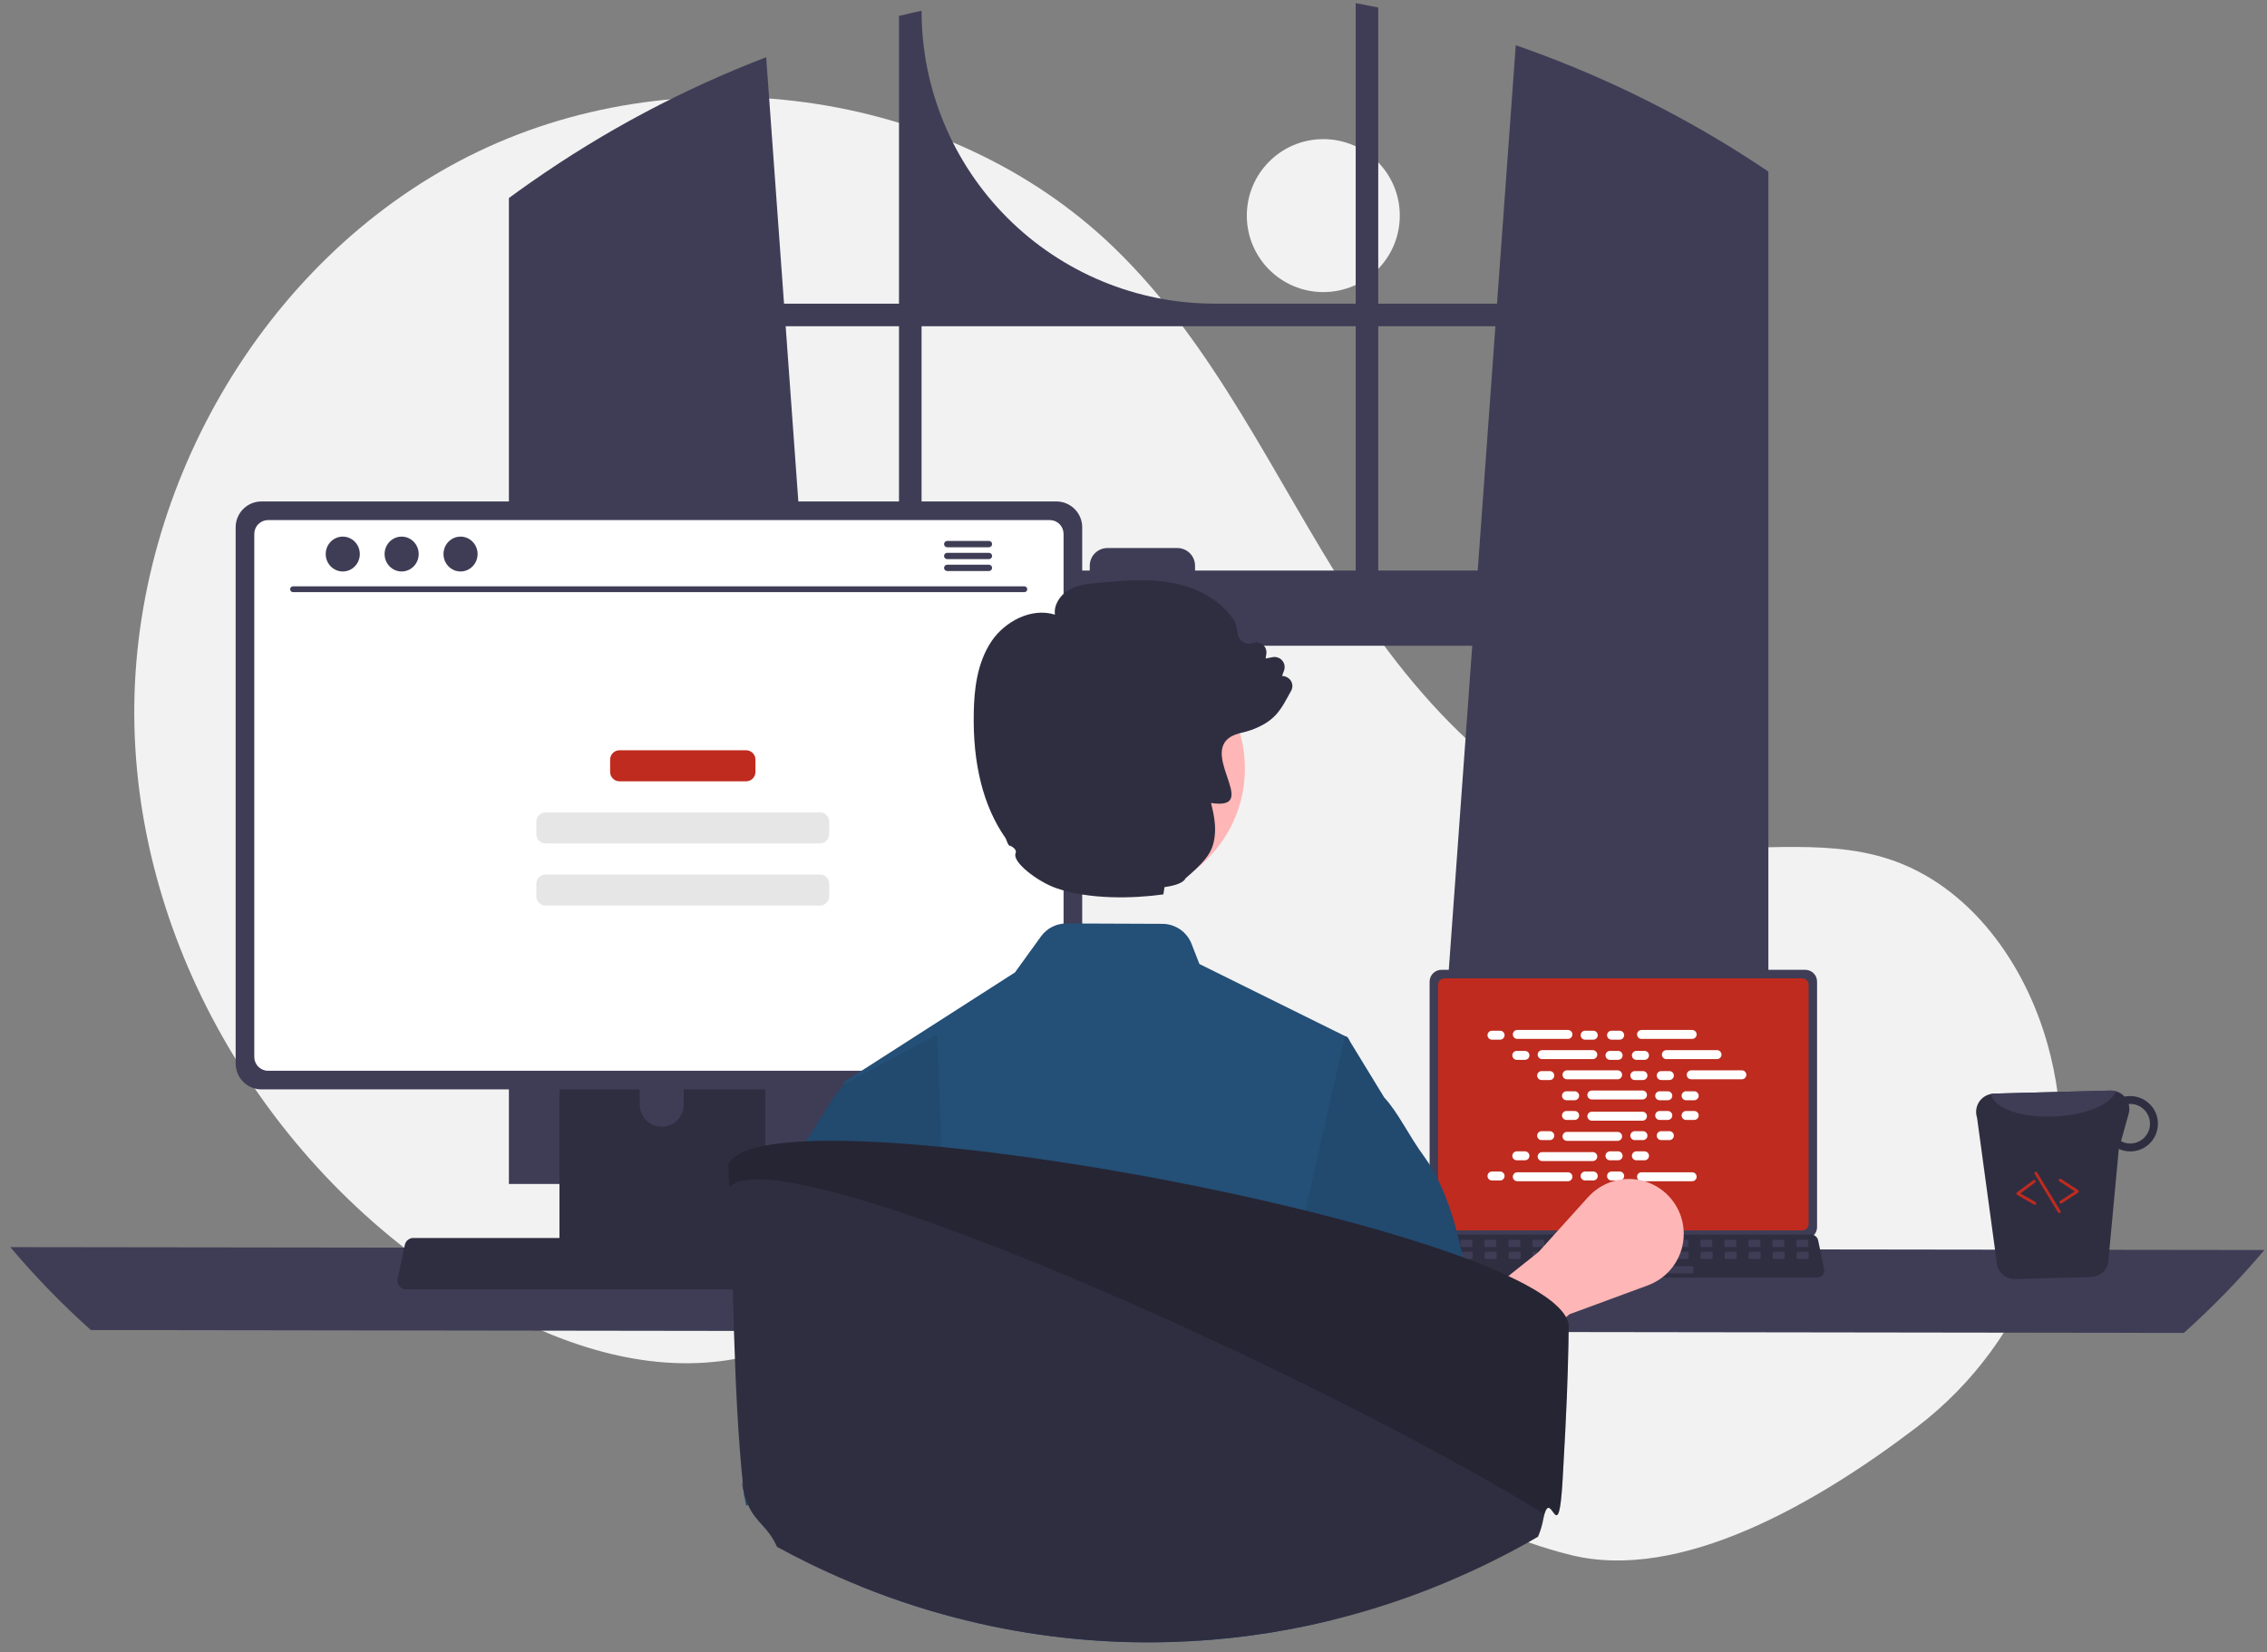 <svg xmlns="http://www.w3.org/2000/svg" width="177" height="129" viewBox="0 0 177 129" fill="none"><rect x="0" y="0" width="177" height="129" fill="#808080" stroke="none"/><g clip-path="url(#clip0_2225_76712)"><path d="M103.32 22.808C106.618 22.808 109.292 20.134 109.292 16.836C109.292 13.538 106.618 10.864 103.32 10.864C100.021 10.864 97.347 13.538 97.347 16.836C97.347 20.134 100.021 22.808 103.32 22.808Z" fill="#F2F2F2"></path><path d="M149.649 111.444C158.526 104.683 162.766 93.321 160.112 82.482C160.046 82.213 159.976 81.944 159.903 81.676C158.143 75.243 153.79 69.128 147.444 67.072C142.117 65.346 136.301 66.673 130.743 65.987C119.832 64.639 111.372 55.811 105.42 46.568C99.468 37.324 94.894 26.977 86.984 19.341C73.948 6.754 52.681 4.043 36.517 12.237C20.354 20.43 10.057 38.608 10.496 56.725C10.935 74.841 21.691 92.162 37.309 101.352C43.047 104.728 49.684 107.119 56.288 106.283C62.019 105.556 67.225 102.477 72.929 101.563C81.897 100.126 90.807 104.18 98.563 108.905C106.319 113.63 113.811 119.23 122.625 121.42C131.183 123.547 141.786 117.434 149.649 111.444Z" fill="#F2F2F2"></path><path d="M136.895 12.617C136.7 12.487 136.503 12.364 136.309 12.239C130.683 8.641 124.654 5.719 118.345 3.531L116.882 23.711H107.609V0.585C107.025 0.465 106.437 0.351 105.848 0.243V23.711H94.828C88.761 23.711 82.943 21.301 78.653 17.011C74.363 12.721 71.953 6.903 71.953 0.836C71.362 0.963 70.776 1.1 70.19 1.245V23.711H61.214L59.821 4.468C53.337 6.955 47.182 10.225 41.492 14.205C41.394 14.272 41.296 14.341 41.2 14.409C40.705 14.755 40.218 15.109 39.732 15.466V92.453H66.186L65.719 85.978L63.147 50.425H114.948L112.375 85.978L111.908 92.453H138.069V13.395C137.68 13.131 137.288 12.872 136.895 12.617ZM70.19 44.553H62.722L61.342 25.474H70.19V44.553ZM105.848 44.553H93.305V44.175C93.305 43.993 93.269 43.814 93.199 43.646C93.13 43.478 93.028 43.325 92.899 43.197C92.77 43.069 92.618 42.967 92.45 42.898C92.282 42.828 92.102 42.793 91.92 42.793H86.467C86.285 42.793 86.106 42.829 85.938 42.898C85.77 42.968 85.618 43.069 85.489 43.198C85.361 43.326 85.259 43.478 85.19 43.646C85.12 43.814 85.085 43.994 85.085 44.175V44.553H71.953V25.474H105.848V44.553ZM107.609 44.553V25.474H116.755L115.375 44.553H107.609Z" fill="#3F3D56"></path><path d="M0.804 97.383C2.747 99.686 4.849 101.85 7.094 103.859L170.506 104.083C172.751 102.073 174.853 99.91 176.796 97.607L0.804 97.383Z" fill="#3F3D56"></path><path d="M111.62 76.649V95.819C111.621 96.063 111.718 96.297 111.89 96.47C112.063 96.643 112.297 96.74 112.542 96.74H140.949C141.194 96.74 141.428 96.643 141.601 96.47C141.773 96.297 141.871 96.063 141.871 95.819V76.649C141.87 76.405 141.773 76.171 141.6 75.998C141.428 75.826 141.194 75.729 140.949 75.728H112.542C112.298 75.729 112.064 75.826 111.891 75.998C111.718 76.171 111.621 76.405 111.62 76.649Z" fill="#3F3D56"></path><path d="M112.286 76.888V95.582C112.287 95.713 112.339 95.838 112.431 95.93C112.523 96.023 112.648 96.075 112.779 96.075H140.713C140.843 96.075 140.968 96.023 141.061 95.93C141.153 95.838 141.205 95.713 141.205 95.582V76.888C141.205 76.757 141.153 76.631 141.061 76.539C140.969 76.446 140.843 76.394 140.713 76.394H112.779C112.648 76.394 112.523 76.446 112.431 76.539C112.338 76.631 112.286 76.757 112.286 76.888Z" fill="#BF2B1F"></path><path d="M111.026 99.558C111.078 99.623 111.144 99.675 111.219 99.711C111.294 99.747 111.377 99.766 111.46 99.766H141.878C141.961 99.765 142.044 99.747 142.119 99.711C142.194 99.675 142.26 99.623 142.312 99.558C142.365 99.494 142.402 99.418 142.422 99.337C142.441 99.257 142.442 99.172 142.425 99.091L141.953 96.848C141.934 96.757 141.892 96.671 141.831 96.6C141.77 96.529 141.692 96.475 141.605 96.442C141.541 96.417 141.474 96.404 141.406 96.404H111.931C111.863 96.404 111.795 96.417 111.732 96.442C111.645 96.475 111.567 96.529 111.506 96.6C111.445 96.671 111.403 96.757 111.383 96.848L110.911 99.091C110.894 99.172 110.896 99.256 110.916 99.337C110.935 99.418 110.973 99.493 111.026 99.558Z" fill="#2F2E41"></path><path d="M140.362 97.37H141.08C141.141 97.37 141.189 97.322 141.189 97.261V96.917C141.189 96.857 141.141 96.808 141.08 96.808H140.362C140.301 96.808 140.253 96.857 140.253 96.917V97.261C140.253 97.322 140.301 97.37 140.362 97.37Z" fill="#3F3D56"></path><path d="M138.488 97.37H139.206C139.267 97.37 139.316 97.322 139.316 97.261V96.917C139.316 96.857 139.267 96.808 139.206 96.808H138.488C138.428 96.808 138.379 96.857 138.379 96.917V97.261C138.379 97.322 138.428 97.37 138.488 97.37Z" fill="#3F3D56"></path><path d="M136.615 97.37H137.333C137.394 97.37 137.442 97.322 137.442 97.261V96.917C137.442 96.857 137.394 96.808 137.333 96.808H136.615C136.554 96.808 136.506 96.857 136.506 96.917V97.261C136.506 97.322 136.554 97.37 136.615 97.37Z" fill="#3F3D56"></path><path d="M134.741 97.37H135.46C135.52 97.37 135.569 97.322 135.569 97.261V96.917C135.569 96.857 135.52 96.808 135.46 96.808H134.741C134.681 96.808 134.632 96.857 134.632 96.917V97.261C134.632 97.322 134.681 97.37 134.741 97.37Z" fill="#3F3D56"></path><path d="M132.868 97.37H133.586C133.646 97.37 133.695 97.322 133.695 97.261V96.917C133.695 96.857 133.646 96.808 133.586 96.808H132.868C132.807 96.808 132.758 96.857 132.758 96.917V97.261C132.758 97.322 132.807 97.37 132.868 97.37Z" fill="#3F3D56"></path><path d="M130.994 97.37H131.713C131.773 97.37 131.822 97.322 131.822 97.261V96.917C131.822 96.857 131.773 96.808 131.713 96.808H130.994C130.934 96.808 130.885 96.857 130.885 96.917V97.261C130.885 97.322 130.934 97.37 130.994 97.37Z" fill="#3F3D56"></path><path d="M129.121 97.37H129.839C129.899 97.37 129.948 97.322 129.948 97.261V96.917C129.948 96.857 129.899 96.808 129.839 96.808H129.121C129.06 96.808 129.011 96.857 129.011 96.917V97.261C129.011 97.322 129.06 97.37 129.121 97.37Z" fill="#3F3D56"></path><path d="M127.246 97.37H127.965C128.025 97.37 128.074 97.322 128.074 97.261V96.917C128.074 96.857 128.025 96.808 127.965 96.808H127.246C127.186 96.808 127.137 96.857 127.137 96.917V97.261C127.137 97.322 127.186 97.37 127.246 97.37Z" fill="#3F3D56"></path><path d="M125.373 97.37H126.092C126.152 97.37 126.201 97.322 126.201 97.261V96.917C126.201 96.857 126.152 96.808 126.092 96.808H125.373C125.313 96.808 125.264 96.857 125.264 96.917V97.261C125.264 97.322 125.313 97.37 125.373 97.37Z" fill="#3F3D56"></path><path d="M123.499 97.37H124.217C124.277 97.37 124.326 97.322 124.326 97.261V96.917C124.326 96.857 124.277 96.808 124.217 96.808H123.499C123.438 96.808 123.389 96.857 123.389 96.917V97.261C123.389 97.322 123.438 97.37 123.499 97.37Z" fill="#3F3D56"></path><path d="M121.625 97.37H122.344C122.404 97.37 122.453 97.322 122.453 97.261V96.917C122.453 96.857 122.404 96.808 122.344 96.808H121.625C121.565 96.808 121.516 96.857 121.516 96.917V97.261C121.516 97.322 121.565 97.37 121.625 97.37Z" fill="#3F3D56"></path><path d="M119.751 97.37H120.469C120.529 97.37 120.578 97.322 120.578 97.261V96.917C120.578 96.857 120.529 96.808 120.469 96.808H119.751C119.69 96.808 119.641 96.857 119.641 96.917V97.261C119.641 97.322 119.69 97.37 119.751 97.37Z" fill="#3F3D56"></path><path d="M117.877 97.37H118.596C118.656 97.37 118.705 97.322 118.705 97.261V96.917C118.705 96.857 118.656 96.808 118.596 96.808H117.877C117.817 96.808 117.768 96.857 117.768 96.917V97.261C117.768 97.322 117.817 97.37 117.877 97.37Z" fill="#3F3D56"></path><path d="M116.004 97.37H116.722C116.782 97.37 116.831 97.322 116.831 97.261V96.917C116.831 96.857 116.782 96.808 116.722 96.808H116.004C115.943 96.808 115.894 96.857 115.894 96.917V97.261C115.894 97.322 115.943 97.37 116.004 97.37Z" fill="#3F3D56"></path><path d="M114.131 97.37H114.849C114.91 97.37 114.958 97.322 114.958 97.261V96.917C114.958 96.857 114.91 96.808 114.849 96.808H114.131C114.071 96.808 114.022 96.857 114.022 96.917V97.261C114.022 97.322 114.071 97.37 114.131 97.37Z" fill="#3F3D56"></path><path d="M112.257 97.37H112.975C113.035 97.37 113.084 97.322 113.084 97.261V96.917C113.084 96.857 113.035 96.808 112.975 96.808H112.257C112.196 96.808 112.147 96.857 112.147 96.917V97.261C112.147 97.322 112.196 97.37 112.257 97.37Z" fill="#3F3D56"></path><path d="M140.384 98.307H141.103C141.163 98.307 141.212 98.258 141.212 98.198V97.854C141.212 97.794 141.163 97.745 141.103 97.745H140.384C140.324 97.745 140.275 97.794 140.275 97.854V98.198C140.275 98.258 140.324 98.307 140.384 98.307Z" fill="#3F3D56"></path><path d="M138.511 98.307H139.229C139.29 98.307 139.339 98.258 139.339 98.198V97.854C139.339 97.794 139.29 97.745 139.229 97.745H138.511C138.451 97.745 138.402 97.794 138.402 97.854V98.198C138.402 98.258 138.451 98.307 138.511 98.307Z" fill="#3F3D56"></path><path d="M136.637 98.307H137.355C137.415 98.307 137.464 98.258 137.464 98.198V97.854C137.464 97.794 137.415 97.745 137.355 97.745H136.637C136.576 97.745 136.527 97.794 136.527 97.854V98.198C136.527 98.258 136.576 98.307 136.637 98.307Z" fill="#3F3D56"></path><path d="M134.763 98.307H135.482C135.542 98.307 135.591 98.258 135.591 98.198V97.854C135.591 97.794 135.542 97.745 135.482 97.745H134.763C134.703 97.745 134.654 97.794 134.654 97.854V98.198C134.654 98.258 134.703 98.307 134.763 98.307Z" fill="#3F3D56"></path><path d="M132.889 98.307H133.607C133.668 98.307 133.717 98.258 133.717 98.198V97.854C133.717 97.794 133.668 97.745 133.607 97.745H132.889C132.829 97.745 132.78 97.794 132.78 97.854V98.198C132.78 98.258 132.829 98.307 132.889 98.307Z" fill="#3F3D56"></path><path d="M131.016 98.307H131.735C131.795 98.307 131.844 98.258 131.844 98.198V97.854C131.844 97.794 131.795 97.745 131.735 97.745H131.016C130.956 97.745 130.907 97.794 130.907 97.854V98.198C130.907 98.258 130.956 98.307 131.016 98.307Z" fill="#3F3D56"></path><path d="M129.143 98.307H129.861C129.922 98.307 129.97 98.258 129.97 98.198V97.854C129.97 97.794 129.922 97.745 129.861 97.745H129.143C129.082 97.745 129.034 97.794 129.034 97.854V98.198C129.034 98.258 129.082 98.307 129.143 98.307Z" fill="#3F3D56"></path><path d="M127.268 98.307H127.987C128.047 98.307 128.096 98.258 128.096 98.198V97.854C128.096 97.794 128.047 97.745 127.987 97.745H127.268C127.208 97.745 127.159 97.794 127.159 97.854V98.198C127.159 98.258 127.208 98.307 127.268 98.307Z" fill="#3F3D56"></path><path d="M125.395 98.307H126.113C126.174 98.307 126.222 98.258 126.222 98.198V97.854C126.222 97.794 126.174 97.745 126.113 97.745H125.395C125.334 97.745 125.286 97.794 125.286 97.854V98.198C125.286 98.258 125.334 98.307 125.395 98.307Z" fill="#3F3D56"></path><path d="M123.521 98.307H124.24C124.3 98.307 124.349 98.258 124.349 98.198V97.854C124.349 97.794 124.3 97.745 124.24 97.745H123.521C123.461 97.745 123.412 97.794 123.412 97.854V98.198C123.412 98.258 123.461 98.307 123.521 98.307Z" fill="#3F3D56"></path><path d="M121.648 98.307H122.366C122.426 98.307 122.475 98.258 122.475 98.198V97.854C122.475 97.794 122.426 97.745 122.366 97.745H121.648C121.587 97.745 121.538 97.794 121.538 97.854V98.198C121.538 98.258 121.587 98.307 121.648 98.307Z" fill="#3F3D56"></path><path d="M119.773 98.307H120.491C120.551 98.307 120.6 98.258 120.6 98.198V97.854C120.6 97.794 120.551 97.745 120.491 97.745H119.773C119.712 97.745 119.663 97.794 119.663 97.854V98.198C119.663 98.258 119.712 98.307 119.773 98.307Z" fill="#3F3D56"></path><path d="M117.9 98.307H118.618C118.679 98.307 118.728 98.258 118.728 98.198V97.854C118.728 97.794 118.679 97.745 118.618 97.745H117.9C117.84 97.745 117.791 97.794 117.791 97.854V98.198C117.791 98.258 117.84 98.307 117.9 98.307Z" fill="#3F3D56"></path><path d="M116.026 98.307H116.744C116.804 98.307 116.853 98.258 116.853 98.198V97.854C116.853 97.794 116.804 97.745 116.744 97.745H116.026C115.965 97.745 115.916 97.794 115.916 97.854V98.198C115.916 98.258 115.965 98.307 116.026 98.307Z" fill="#3F3D56"></path><path d="M114.152 98.307H114.871C114.931 98.307 114.98 98.258 114.98 98.198V97.854C114.98 97.794 114.931 97.745 114.871 97.745H114.152C114.092 97.745 114.043 97.794 114.043 97.854V98.198C114.043 98.258 114.092 98.307 114.152 98.307Z" fill="#3F3D56"></path><path d="M112.279 98.307H112.997C113.058 98.307 113.106 98.258 113.106 98.198V97.854C113.106 97.794 113.058 97.745 112.997 97.745H112.279C112.218 97.745 112.17 97.794 112.17 97.854V98.198C112.17 98.258 112.218 98.307 112.279 98.307Z" fill="#3F3D56"></path><path d="M124.832 99.431H132.109C132.169 99.431 132.218 99.382 132.218 99.322V98.978C132.218 98.918 132.169 98.869 132.109 98.869H124.832C124.772 98.869 124.723 98.918 124.723 98.978V99.322C124.723 99.382 124.772 99.431 124.832 99.431Z" fill="#3F3D56"></path><path d="M117.124 80.484H116.488C116.295 80.484 116.139 80.641 116.139 80.834C116.139 81.026 116.295 81.183 116.488 81.183H117.124C117.317 81.183 117.473 81.026 117.473 80.834C117.473 80.641 117.317 80.484 117.124 80.484Z" fill="white"></path><path d="M124.398 80.484H123.762C123.569 80.484 123.413 80.641 123.413 80.834C123.413 81.026 123.569 81.183 123.762 81.183H124.398C124.591 81.183 124.747 81.026 124.747 80.834C124.747 80.641 124.591 80.484 124.398 80.484Z" fill="white"></path><path d="M126.459 80.484H125.823C125.63 80.484 125.474 80.641 125.474 80.834C125.474 81.026 125.63 81.183 125.823 81.183H126.459C126.652 81.183 126.808 81.026 126.808 80.834C126.808 80.641 126.652 80.484 126.459 80.484Z" fill="white"></path><path d="M122.419 80.425H118.466C118.273 80.425 118.117 80.582 118.117 80.775C118.117 80.968 118.273 81.124 118.466 81.124H122.419C122.612 81.124 122.768 80.968 122.768 80.775C122.768 80.582 122.612 80.425 122.419 80.425Z" fill="white"></path><path d="M132.118 80.425H128.165C127.972 80.425 127.816 80.582 127.816 80.775C127.816 80.968 127.972 81.124 128.165 81.124H132.118C132.311 81.124 132.468 80.968 132.468 80.775C132.468 80.582 132.311 80.425 132.118 80.425Z" fill="white"></path><path d="M119.063 82.06H118.427C118.234 82.06 118.078 82.217 118.078 82.409C118.078 82.602 118.234 82.759 118.427 82.759H119.063C119.256 82.759 119.412 82.602 119.412 82.409C119.412 82.217 119.256 82.06 119.063 82.06Z" fill="white"></path><path d="M126.338 82.06H125.702C125.509 82.06 125.353 82.217 125.353 82.409C125.353 82.602 125.509 82.759 125.702 82.759H126.338C126.531 82.759 126.687 82.602 126.687 82.409C126.687 82.217 126.531 82.06 126.338 82.06Z" fill="white"></path><path d="M128.399 82.06H127.763C127.57 82.06 127.414 82.217 127.414 82.409C127.414 82.602 127.57 82.759 127.763 82.759H128.399C128.592 82.759 128.748 82.602 128.748 82.409C128.748 82.217 128.592 82.06 128.399 82.06Z" fill="white"></path><path d="M124.36 82.002H120.406C120.213 82.002 120.057 82.159 120.057 82.351C120.057 82.544 120.213 82.701 120.406 82.701H124.36C124.552 82.701 124.709 82.544 124.709 82.351C124.709 82.159 124.552 82.002 124.36 82.002Z" fill="white"></path><path d="M134.059 82.002H130.106C129.913 82.002 129.756 82.159 129.756 82.351C129.756 82.544 129.913 82.701 130.106 82.701H134.059C134.252 82.701 134.408 82.544 134.408 82.351C134.408 82.159 134.252 82.002 134.059 82.002Z" fill="white"></path><path d="M121.003 83.636H120.366C120.174 83.636 120.017 83.793 120.017 83.985C120.017 84.178 120.174 84.335 120.366 84.335H121.003C121.195 84.335 121.352 84.178 121.352 83.985C121.352 83.793 121.195 83.636 121.003 83.636Z" fill="white"></path><path d="M128.277 83.636H127.641C127.449 83.636 127.292 83.793 127.292 83.985C127.292 84.178 127.449 84.335 127.641 84.335H128.277C128.47 84.335 128.627 84.178 128.627 83.985C128.627 83.793 128.47 83.636 128.277 83.636Z" fill="white"></path><path d="M130.339 83.636H129.703C129.51 83.636 129.354 83.793 129.354 83.985C129.354 84.178 129.51 84.335 129.703 84.335H130.339C130.532 84.335 130.688 84.178 130.688 83.985C130.688 83.793 130.532 83.636 130.339 83.636Z" fill="white"></path><path d="M126.299 83.578H122.346C122.153 83.578 121.997 83.735 121.997 83.927C121.997 84.12 122.153 84.277 122.346 84.277H126.299C126.492 84.277 126.648 84.12 126.648 83.927C126.648 83.735 126.492 83.578 126.299 83.578Z" fill="white"></path><path d="M135.998 83.578H132.045C131.852 83.578 131.696 83.735 131.696 83.927C131.696 84.12 131.852 84.277 132.045 84.277H135.998C136.191 84.277 136.348 84.12 136.348 83.927C136.348 83.735 136.191 83.578 135.998 83.578Z" fill="white"></path><path d="M122.943 85.213H122.307C122.114 85.213 121.958 85.369 121.958 85.562C121.958 85.755 122.114 85.911 122.307 85.911H122.943C123.136 85.911 123.292 85.755 123.292 85.562C123.292 85.369 123.136 85.213 122.943 85.213Z" fill="white"></path><path d="M130.218 85.213H129.582C129.389 85.213 129.233 85.369 129.233 85.562C129.233 85.755 129.389 85.911 129.582 85.911H130.218C130.411 85.911 130.567 85.755 130.567 85.562C130.567 85.369 130.411 85.213 130.218 85.213Z" fill="white"></path><path d="M132.279 85.213H131.643C131.45 85.213 131.294 85.369 131.294 85.562C131.294 85.755 131.45 85.911 131.643 85.911H132.279C132.472 85.911 132.628 85.755 132.628 85.562C132.628 85.369 132.472 85.213 132.279 85.213Z" fill="white"></path><path d="M128.24 85.154H124.286C124.094 85.154 123.937 85.31 123.937 85.503C123.937 85.696 124.094 85.852 124.286 85.852H128.24C128.433 85.852 128.589 85.696 128.589 85.503C128.589 85.31 128.433 85.154 128.24 85.154Z" fill="white"></path><path d="M124.398 91.48H123.762C123.569 91.48 123.413 91.636 123.413 91.829C123.413 92.022 123.569 92.178 123.762 92.178H124.398C124.591 92.178 124.747 92.022 124.747 91.829C124.747 91.636 124.591 91.48 124.398 91.48Z" fill="white"></path><path d="M126.459 91.48H125.823C125.63 91.48 125.474 91.636 125.474 91.829C125.474 92.022 125.63 92.178 125.823 92.178H126.459C126.652 92.178 126.808 92.022 126.808 91.829C126.808 91.636 126.652 91.48 126.459 91.48Z" fill="white"></path><path d="M132.118 91.538H128.165C127.972 91.538 127.816 91.695 127.816 91.888C127.816 92.08 127.972 92.237 128.165 92.237H132.118C132.311 92.237 132.468 92.08 132.468 91.888C132.468 91.695 132.311 91.538 132.118 91.538Z" fill="white"></path><path d="M117.124 91.48H116.488C116.295 91.48 116.139 91.636 116.139 91.829C116.139 92.022 116.295 92.178 116.488 92.178H117.124C117.317 92.178 117.473 92.022 117.473 91.829C117.473 91.636 117.317 91.48 117.124 91.48Z" fill="white"></path><path d="M122.419 91.538H118.466C118.273 91.538 118.116 91.695 118.116 91.888C118.116 92.08 118.273 92.237 118.466 92.237H122.419C122.612 92.237 122.768 92.08 122.768 91.888C122.768 91.695 122.612 91.538 122.419 91.538Z" fill="white"></path><path d="M119.063 89.904H118.427C118.234 89.904 118.078 90.06 118.078 90.253C118.078 90.446 118.234 90.602 118.427 90.602H119.063C119.256 90.602 119.412 90.446 119.412 90.253C119.412 90.06 119.256 89.904 119.063 89.904Z" fill="white"></path><path d="M126.338 89.904H125.702C125.509 89.904 125.353 90.06 125.353 90.253C125.353 90.446 125.509 90.602 125.702 90.602H126.338C126.531 90.602 126.687 90.446 126.687 90.253C126.687 90.06 126.531 89.904 126.338 89.904Z" fill="white"></path><path d="M128.399 89.904H127.763C127.57 89.904 127.414 90.06 127.414 90.253C127.414 90.446 127.57 90.602 127.763 90.602H128.399C128.592 90.602 128.748 90.446 128.748 90.253C128.748 90.06 128.592 89.904 128.399 89.904Z" fill="white"></path><path d="M124.36 89.962H120.406C120.213 89.962 120.057 90.118 120.057 90.311C120.057 90.504 120.213 90.66 120.406 90.66H124.36C124.552 90.66 124.709 90.504 124.709 90.311C124.709 90.118 124.552 89.962 124.36 89.962Z" fill="white"></path><path d="M121.003 88.328H120.366C120.174 88.328 120.017 88.484 120.017 88.677C120.017 88.87 120.174 89.026 120.366 89.026H121.003C121.195 89.026 121.352 88.87 121.352 88.677C121.352 88.484 121.195 88.328 121.003 88.328Z" fill="white"></path><path d="M128.277 88.328H127.641C127.449 88.328 127.292 88.484 127.292 88.677C127.292 88.87 127.449 89.026 127.641 89.026H128.277C128.47 89.026 128.627 88.87 128.627 88.677C128.627 88.484 128.47 88.328 128.277 88.328Z" fill="white"></path><path d="M130.339 88.328H129.703C129.51 88.328 129.354 88.484 129.354 88.677C129.354 88.87 129.51 89.026 129.703 89.026H130.339C130.532 89.026 130.688 88.87 130.688 88.677C130.688 88.484 130.532 88.328 130.339 88.328Z" fill="white"></path><path d="M126.299 88.385H122.346C122.153 88.385 121.997 88.542 121.997 88.735C121.997 88.927 122.153 89.084 122.346 89.084H126.299C126.492 89.084 126.648 88.927 126.648 88.735C126.648 88.542 126.492 88.385 126.299 88.385Z" fill="white"></path><path d="M122.943 86.752H122.307C122.114 86.752 121.958 86.908 121.958 87.101C121.958 87.294 122.114 87.45 122.307 87.45H122.943C123.136 87.45 123.292 87.294 123.292 87.101C123.292 86.908 123.136 86.752 122.943 86.752Z" fill="white"></path><path d="M130.218 86.752H129.582C129.389 86.752 129.233 86.908 129.233 87.101C129.233 87.294 129.389 87.45 129.582 87.45H130.218C130.411 87.45 130.567 87.294 130.567 87.101C130.567 86.908 130.411 86.752 130.218 86.752Z" fill="white"></path><path d="M132.279 86.752H131.643C131.45 86.752 131.294 86.908 131.294 87.101C131.294 87.294 131.45 87.45 131.643 87.45H132.279C132.472 87.45 132.628 87.294 132.628 87.101C132.628 86.908 132.472 86.752 132.279 86.752Z" fill="white"></path><path d="M128.24 86.81H124.286C124.094 86.81 123.937 86.966 123.937 87.159C123.937 87.352 124.094 87.508 124.286 87.508H128.24C128.433 87.508 128.589 87.352 128.589 87.159C128.589 86.966 128.433 86.81 128.24 86.81Z" fill="white"></path><path d="M113.742 109.952L110.756 105.232L120.128 97.761L123.997 93.475C124.499 92.918 125.139 92.503 125.852 92.271C126.566 92.039 127.327 91.998 128.061 92.153C128.795 92.307 129.476 92.652 130.035 93.152C130.594 93.652 131.012 94.29 131.248 95.002C131.596 96.058 131.521 97.207 131.039 98.209C130.556 99.21 129.703 99.984 128.66 100.368L122.543 102.622L113.742 109.952Z" fill="#FFB6B6"></path><path d="M43.68 75.73V98.67H59.751V75.73C59.751 75.564 59.699 75.404 59.601 75.271C59.503 75.138 59.365 75.04 59.208 74.991C59.133 74.967 59.055 74.955 58.977 74.956H44.456C44.354 74.955 44.254 74.975 44.159 75.014C44.065 75.053 43.98 75.11 43.908 75.182C43.836 75.254 43.778 75.339 43.739 75.433C43.7 75.527 43.68 75.628 43.68 75.73ZM49.952 83.612C49.956 83.16 50.139 82.727 50.46 82.409C50.781 82.091 51.215 81.912 51.667 81.912C52.12 81.912 52.554 82.091 52.875 82.409C53.196 82.727 53.379 83.16 53.383 83.612V86.274C53.381 86.727 53.199 87.161 52.877 87.481C52.556 87.801 52.121 87.98 51.667 87.98C51.214 87.98 50.779 87.801 50.457 87.481C50.136 87.161 49.954 86.727 49.952 86.274V83.612Z" fill="#2F2E41"></path><path d="M43.631 97.936V100.148C43.632 100.263 43.677 100.372 43.758 100.454C43.839 100.535 43.949 100.581 44.063 100.582H59.369C59.484 100.581 59.594 100.535 59.675 100.454C59.755 100.373 59.801 100.263 59.801 100.148V97.936H43.631Z" fill="#3F3D56"></path><path d="M18.399 41.167V83.052C18.399 83.586 18.612 84.098 18.989 84.475C19.366 84.853 19.878 85.065 20.412 85.066H82.482C83.016 85.065 83.528 84.853 83.905 84.475C84.282 84.098 84.495 83.586 84.495 83.052V41.167C84.494 40.634 84.281 40.123 83.904 39.746C83.526 39.369 83.015 39.157 82.482 39.156H20.412C19.879 39.157 19.367 39.369 18.99 39.746C18.613 40.123 18.4 40.634 18.399 41.167Z" fill="#3F3D56"></path><path d="M19.854 41.688V82.536C19.855 82.821 19.968 83.095 20.17 83.296C20.371 83.498 20.645 83.612 20.93 83.612H81.964C82.249 83.612 82.523 83.498 82.724 83.296C82.926 83.095 83.04 82.821 83.04 82.536V41.688C83.04 41.403 82.927 41.129 82.725 40.927C82.523 40.725 82.25 40.611 81.964 40.61H20.93C20.644 40.611 20.371 40.725 20.169 40.927C19.967 41.129 19.854 41.403 19.854 41.688Z" fill="white"></path><path d="M31.181 100.432C31.244 100.51 31.323 100.573 31.412 100.616C31.502 100.659 31.601 100.681 31.7 100.68H68.012C68.111 100.68 68.209 100.658 68.299 100.615C68.388 100.572 68.467 100.51 68.53 100.433C68.593 100.356 68.637 100.266 68.66 100.169C68.684 100.073 68.685 99.972 68.665 99.875L68.101 97.198C68.078 97.088 68.028 96.987 67.955 96.902C67.882 96.817 67.79 96.752 67.685 96.712C67.61 96.683 67.529 96.667 67.448 96.668H32.262C32.181 96.667 32.1 96.683 32.025 96.712C31.92 96.752 31.828 96.817 31.755 96.902C31.682 96.987 31.632 97.088 31.609 97.198L31.045 99.875C31.025 99.972 31.027 100.072 31.05 100.169C31.074 100.265 31.119 100.355 31.181 100.432Z" fill="#2F2E41"></path><path d="M79.984 46.238H22.874C22.815 46.236 22.758 46.212 22.717 46.169C22.675 46.127 22.652 46.07 22.652 46.011C22.652 45.951 22.675 45.894 22.717 45.852C22.758 45.809 22.815 45.785 22.874 45.783H79.984C80.043 45.785 80.099 45.809 80.141 45.852C80.182 45.894 80.206 45.951 80.206 46.011C80.206 46.07 80.182 46.127 80.141 46.169C80.099 46.212 80.043 46.236 79.984 46.238Z" fill="#3F3D56"></path><path d="M26.762 44.624C27.497 44.624 28.093 44.014 28.093 43.263C28.093 42.511 27.497 41.902 26.762 41.902C26.027 41.902 25.431 42.511 25.431 43.263C25.431 44.014 26.027 44.624 26.762 44.624Z" fill="#3F3D56"></path><path d="M31.359 44.624C32.094 44.624 32.69 44.014 32.69 43.263C32.69 42.511 32.094 41.902 31.359 41.902C30.624 41.902 30.028 42.511 30.028 43.263C30.028 44.014 30.624 44.624 31.359 44.624Z" fill="#3F3D56"></path><path d="M35.958 44.624C36.693 44.624 37.289 44.014 37.289 43.263C37.289 42.511 36.693 41.902 35.958 41.902C35.223 41.902 34.627 42.511 34.627 43.263C34.627 44.014 35.223 44.624 35.958 44.624Z" fill="#3F3D56"></path><path d="M77.216 42.239H73.95C73.885 42.24 73.824 42.267 73.779 42.313C73.734 42.359 73.709 42.421 73.709 42.486C73.709 42.55 73.734 42.612 73.779 42.659C73.824 42.705 73.885 42.732 73.95 42.733H77.216C77.281 42.732 77.343 42.706 77.388 42.66C77.434 42.613 77.459 42.551 77.459 42.486C77.459 42.421 77.434 42.359 77.388 42.312C77.343 42.266 77.281 42.24 77.216 42.239Z" fill="#3F3D56"></path><path d="M77.215 43.167H73.95C73.885 43.168 73.823 43.195 73.778 43.241C73.733 43.287 73.708 43.349 73.708 43.414C73.708 43.478 73.733 43.541 73.778 43.587C73.823 43.633 73.885 43.66 73.95 43.661H77.215C77.28 43.66 77.342 43.634 77.388 43.588C77.434 43.541 77.459 43.479 77.459 43.414C77.459 43.349 77.434 43.286 77.388 43.24C77.342 43.194 77.28 43.167 77.215 43.167Z" fill="#3F3D56"></path><path d="M77.216 44.096H73.95C73.885 44.097 73.824 44.124 73.779 44.17C73.734 44.216 73.709 44.278 73.709 44.343C73.709 44.407 73.734 44.469 73.779 44.516C73.824 44.562 73.885 44.589 73.95 44.59H77.216C77.281 44.589 77.343 44.563 77.388 44.516C77.434 44.47 77.459 44.408 77.459 44.343C77.459 44.278 77.434 44.216 77.388 44.169C77.343 44.123 77.281 44.097 77.216 44.096Z" fill="#3F3D56"></path><path d="M155.945 98.907C156.044 99.194 156.231 99.442 156.479 99.616C156.728 99.79 157.025 99.881 157.328 99.876L163.254 99.723C163.559 99.717 163.855 99.613 164.096 99.425C164.337 99.237 164.511 98.976 164.592 98.682L165.43 89.715C165.728 89.85 166.051 89.916 166.378 89.91C166.662 89.903 166.941 89.84 167.201 89.725C167.46 89.61 167.694 89.445 167.89 89.239C168.085 89.033 168.238 88.791 168.34 88.526C168.442 88.261 168.491 87.979 168.484 87.695C168.477 87.412 168.414 87.132 168.299 86.873C168.184 86.613 168.019 86.379 167.813 86.184C167.607 85.988 167.365 85.835 167.1 85.733C166.836 85.631 166.553 85.582 166.27 85.589C166.139 85.589 166.009 85.602 165.881 85.63C165.742 85.48 165.574 85.36 165.386 85.279C165.198 85.198 164.996 85.157 164.791 85.159L155.676 85.395C155.601 85.397 155.525 85.407 155.451 85.422C155.251 85.46 155.062 85.54 154.895 85.656C154.729 85.773 154.589 85.924 154.486 86.099C154.383 86.274 154.318 86.469 154.297 86.671C154.275 86.874 154.297 87.078 154.361 87.271L155.945 98.907ZM165.602 89.106L166.199 86.97C166.267 86.723 166.268 86.462 166.203 86.215C166.232 86.215 166.258 86.201 166.287 86.201C166.696 86.192 167.092 86.347 167.387 86.629C167.683 86.912 167.854 87.301 167.864 87.71C167.874 88.119 167.721 88.515 167.438 88.812C167.156 89.108 166.768 89.281 166.359 89.291C166.095 89.3 165.833 89.236 165.602 89.106Z" fill="#2F2E41"></path><path d="M155.451 85.422C155.645 86.533 157.829 87.313 160.454 87.178C162.868 87.066 164.842 86.219 165.203 85.214C165.07 85.174 164.93 85.156 164.791 85.159L155.676 85.394C155.6 85.397 155.525 85.406 155.451 85.422Z" fill="#3F3D56"></path><path d="M160.935 93.98C160.947 93.977 160.958 93.972 160.969 93.965L162.256 93.123C162.271 93.112 162.284 93.099 162.293 93.082C162.302 93.066 162.306 93.048 162.306 93.029C162.306 93.011 162.302 92.992 162.293 92.976C162.284 92.96 162.271 92.946 162.256 92.936L160.918 92.06C160.906 92.052 160.892 92.046 160.878 92.043C160.863 92.04 160.848 92.04 160.834 92.043C160.819 92.046 160.806 92.052 160.794 92.06C160.781 92.069 160.771 92.079 160.763 92.091C160.755 92.104 160.749 92.118 160.747 92.132C160.744 92.147 160.744 92.161 160.747 92.176C160.75 92.19 160.756 92.204 160.764 92.216C160.773 92.228 160.783 92.239 160.796 92.246L161.99 93.029L160.846 93.778C160.824 93.792 160.808 93.814 160.8 93.84C160.793 93.865 160.794 93.892 160.805 93.916C160.816 93.941 160.835 93.96 160.858 93.972C160.882 93.984 160.909 93.986 160.935 93.98Z" fill="#BF2B1F"></path><path d="M158.901 94.073C158.923 94.068 158.942 94.056 158.957 94.04C158.972 94.023 158.982 94.002 158.985 93.98C158.988 93.958 158.984 93.936 158.974 93.916C158.964 93.896 158.949 93.879 158.93 93.868L157.743 93.188L158.89 92.337C158.902 92.328 158.912 92.317 158.919 92.304C158.927 92.291 158.932 92.278 158.934 92.263C158.936 92.249 158.935 92.234 158.932 92.219C158.928 92.205 158.922 92.192 158.913 92.18C158.904 92.168 158.893 92.158 158.881 92.151C158.868 92.143 158.854 92.138 158.839 92.136C158.825 92.134 158.81 92.135 158.796 92.138C158.782 92.142 158.768 92.148 158.757 92.157L157.473 93.111C157.458 93.122 157.446 93.136 157.438 93.153C157.43 93.17 157.427 93.188 157.428 93.207C157.429 93.225 157.435 93.243 157.445 93.259C157.454 93.275 157.468 93.288 157.484 93.297L158.818 94.062C158.843 94.077 158.873 94.081 158.901 94.073Z" fill="#BF2B1F"></path><path d="M160.806 94.718C160.817 94.715 160.827 94.71 160.836 94.705C160.849 94.697 160.86 94.687 160.869 94.675C160.877 94.663 160.883 94.65 160.887 94.635C160.89 94.621 160.891 94.606 160.889 94.592C160.887 94.577 160.881 94.564 160.874 94.551L159.05 91.552C159.034 91.526 159.009 91.508 158.98 91.501C158.952 91.495 158.921 91.499 158.896 91.515C158.871 91.53 158.852 91.555 158.845 91.584C158.838 91.612 158.843 91.643 158.859 91.668L160.683 94.667C160.695 94.688 160.714 94.704 160.736 94.713C160.758 94.722 160.783 94.723 160.806 94.718Z" fill="#BF2B1F"></path><path d="M58.253 58.584H48.368C47.965 58.584 47.638 58.911 47.638 59.314V60.28C47.638 60.683 47.965 61.01 48.368 61.01H58.253C58.656 61.01 58.983 60.683 58.983 60.28V59.314C58.983 58.911 58.656 58.584 58.253 58.584Z" fill="#BF2B1F"></path><path d="M64.014 63.435H42.606C42.203 63.435 41.876 63.762 41.876 64.165V65.131C41.876 65.534 42.203 65.861 42.606 65.861H64.014C64.417 65.861 64.744 65.534 64.744 65.131V64.165C64.744 63.762 64.417 63.435 64.014 63.435Z" fill="#E6E6E6"></path><path d="M64.014 68.288H42.606C42.203 68.288 41.876 68.615 41.876 69.018V69.983C41.876 70.387 42.203 70.713 42.606 70.713H64.014C64.417 70.713 64.744 70.387 64.744 69.983V69.018C64.744 68.615 64.417 68.288 64.014 68.288Z" fill="#E6E6E6"></path><path d="M65.828 84.535L65.877 84.688L65.879 84.693L67.339 89.13L69.018 94.244L72.177 103.853L72.207 105.346V105.351L72.442 117.359L71.791 118.987L72.524 121.656C72.524 121.656 72.187 117.621 70.38 119.938C69.357 121.255 68.161 122.602 67.178 123.865C68.61 124.445 70.064 124.968 71.541 125.437C71.86 125.539 72.182 125.636 72.503 125.733C72.572 125.754 72.641 125.774 72.71 125.794C77.607 127.243 82.67 128.056 87.775 128.216C88.04 128.223 88.3 128.229 88.553 128.234C88.642 128.236 88.729 128.239 88.816 128.239C89.102 128.241 89.385 128.244 89.671 128.244C90.247 128.244 90.821 128.235 91.393 128.218C95.623 128.099 99.829 127.53 103.939 126.522C103.911 124.825 103.835 122.842 103.725 120.724C103.674 119.686 102.528 118.56 102.459 117.474C102.411 116.657 103.439 115.889 103.386 115.06C103.039 109.954 102.605 111.914 102.283 108.298C102.25 107.944 102.219 107.604 102.191 107.28C101.985 104.958 101.842 103.506 101.842 103.506L103.215 94.854L105.371 81.269L105.205 80.996L105.019 80.904L93.646 75.275L93.029 73.693C92.849 73.237 92.537 72.846 92.132 72.569C91.728 72.292 91.25 72.142 90.76 72.139L83.269 72.109C82.88 72.107 82.496 72.198 82.15 72.374C81.803 72.55 81.504 72.806 81.276 73.122L79.247 75.931L65.828 84.535Z" fill="#244F76"></path><path d="M73.905 101.715L72.208 105.346L71.05 107.826L69.057 118.259L68.059 119.318L67.204 115.57L58.258 117.556C57.965 115.926 58.179 117.611 57.998 115.823C58.049 115.772 58.103 115.721 58.157 115.67C58.299 115.537 58.419 115.412 58.417 115.292C58.315 109.122 58.621 98.622 61.178 92.261C61.578 91.222 62.106 90.238 62.749 89.329C62.8 89.26 62.849 89.191 62.897 89.123C64.076 87.472 64.821 85.846 65.878 84.69V84.688C65.884 84.683 65.89 84.677 65.895 84.67C65.899 84.668 65.903 84.665 65.906 84.662L73.162 80.814L73.474 89.561L73.696 95.849L73.905 101.715Z" fill="#22496E"></path><path d="M100.072 102.746L102.191 107.281L102.931 108.861L104.923 119.293L105.918 120.35L106.775 116.602L107.177 116.519L114.437 115.016L116.553 121.736C117.03 120.941 117.218 120.007 117.085 119.089C116.952 118.172 116.507 117.329 115.824 116.702C115.679 116.571 115.559 116.444 115.562 116.324C115.683 109.067 115.239 95.816 111.23 90.363C109.957 88.632 109.193 86.908 108.082 85.704C108.079 85.7 108.079 85.697 108.075 85.697L105.371 81.269L105.205 80.997L105.02 80.904L100.072 102.746Z" fill="#22496E"></path><path d="M87.231 69.976C92.736 69.976 97.198 65.514 97.198 60.01C97.198 54.505 92.736 50.043 87.231 50.043C81.727 50.043 77.265 54.505 77.265 60.01C77.265 65.514 81.727 69.976 87.231 69.976Z" fill="#FFB6B6"></path><path d="M100.703 53.048C100.626 52.965 100.532 52.899 100.429 52.853C100.326 52.808 100.214 52.783 100.101 52.782L100.251 52.366C100.3 52.235 100.313 52.093 100.289 51.955C100.265 51.817 100.205 51.688 100.115 51.581C100.025 51.474 99.908 51.393 99.776 51.346C99.644 51.3 99.503 51.288 99.365 51.314L98.819 51.42L98.871 51.055C98.891 50.919 98.875 50.781 98.825 50.653C98.775 50.525 98.692 50.413 98.585 50.326C98.478 50.24 98.351 50.183 98.216 50.161C98.08 50.139 97.942 50.153 97.813 50.2C97.696 50.247 97.57 50.266 97.445 50.257C97.319 50.248 97.198 50.211 97.088 50.149C96.978 50.089 96.883 50.005 96.809 49.905C96.735 49.804 96.683 49.688 96.659 49.565L96.469 48.648L96.448 48.599C95.522 47.056 93.742 45.933 91.563 45.521C89.624 45.152 87.636 45.34 85.719 45.517C84.958 45.588 84.099 45.669 83.384 46.107C82.775 46.483 82.261 47.235 82.366 47.993C80.476 47.413 78.449 48.57 77.445 50.028C76.255 51.764 76.06 53.938 76.029 55.638C75.944 59.66 76.774 62.95 78.49 65.419C78.615 65.598 78.646 65.972 78.894 66.097L78.843 66.014C79.12 66.153 79.402 66.377 79.297 66.616C78.995 67.305 81.001 68.828 82.415 69.332C84.994 70.251 88.423 70.172 90.834 69.841L90.919 69.271C91.789 69.153 92.402 68.927 92.574 68.573C92.879 68.314 93.138 68.081 93.364 67.866L93.366 67.864C93.371 67.86 93.38 67.853 93.384 67.849C94.473 66.804 94.726 66.209 94.84 65.303C94.95 64.415 94.755 63.514 94.556 62.702C98.748 63.35 92.905 58.237 96.811 57.248C96.856 57.235 96.901 57.224 96.947 57.215C97.061 57.188 97.175 57.161 97.285 57.13C97.813 56.987 98.319 56.77 98.788 56.488C99.88 55.824 100.24 54.942 100.803 53.949C100.885 53.808 100.919 53.644 100.901 53.482C100.883 53.32 100.813 53.168 100.703 53.048Z" fill="#2F2E41"></path><path d="M122.481 103.456C122.479 103.847 122.474 104.395 122.457 105.073C122.454 105.167 122.452 105.263 122.45 105.361C122.421 106.607 122.392 107.652 122.345 108.813C122.342 108.893 122.34 108.972 122.336 109.052C122.273 110.671 122.175 112.557 122.005 115.543C121.689 121.059 121.139 116.301 120.587 118.236C120.56 118.332 120.531 118.446 120.504 118.581C120.42 119.068 120.279 119.543 120.083 119.997C119.79 120.171 119.488 120.339 119.191 120.506C118.343 120.978 117.482 121.432 116.614 121.864C116.127 122.106 115.637 122.343 115.145 122.571C115.066 122.607 114.99 122.643 114.914 122.676C112.394 123.842 109.797 124.833 107.141 125.642C106.623 125.799 106.106 125.951 105.582 126.092C105.037 126.244 104.491 126.387 103.938 126.521C99.829 127.53 95.623 128.099 91.392 128.219C90.822 128.237 90.247 128.243 89.67 128.243C89.384 128.243 89.102 128.241 88.816 128.239C88.728 128.239 88.641 128.237 88.554 128.234C88.301 128.228 88.04 128.223 87.776 128.217C82.671 128.057 77.608 127.243 72.711 125.794L72.503 125.734C72.181 125.635 71.861 125.539 71.541 125.436C70.065 124.969 68.61 124.445 67.177 123.866C66.084 123.425 65.002 122.953 63.934 122.448C63.924 122.445 63.915 122.441 63.907 122.435C63.684 122.332 63.458 122.224 63.234 122.115C63.205 122.099 63.174 122.083 63.142 122.068C62.308 121.661 61.483 121.234 60.666 120.788C59.98 119.211 59.013 118.909 58.414 117.523C58.239 117.111 58.113 116.68 58.038 116.239C58.038 116.234 58.036 116.23 58.036 116.223C58.098 117.055 57.77 114.747 58.033 116.214C58.031 116.187 58.029 116.158 58.027 116.125C58.02 116.044 58.011 115.946 57.998 115.823C57.231 108.332 57.28 99.765 56.947 92.706C56.924 92.25 56.901 91.813 56.877 91.395C56.87 91.256 56.861 91.12 56.852 90.986C56.868 90.945 56.886 90.903 56.906 90.863C56.91 90.851 56.916 90.84 56.922 90.829C56.928 90.815 56.936 90.802 56.944 90.789C56.949 90.782 56.955 90.773 56.96 90.767C56.963 90.759 56.967 90.751 56.971 90.744C56.991 90.713 57.014 90.679 57.038 90.648C57.049 90.635 57.058 90.623 57.069 90.612C57.077 90.601 57.086 90.59 57.096 90.581C57.103 90.57 57.111 90.56 57.121 90.552C57.13 90.543 57.139 90.532 57.15 90.521C57.155 90.513 57.161 90.507 57.168 90.503C57.186 90.482 57.205 90.464 57.226 90.447C57.306 90.373 57.391 90.306 57.481 90.245C57.512 90.225 57.546 90.205 57.577 90.183C57.803 90.048 58.04 89.934 58.286 89.843C58.371 89.811 58.456 89.782 58.548 89.751C58.581 89.742 58.613 89.731 58.646 89.72C58.696 89.704 58.745 89.689 58.796 89.677C59.051 89.601 59.326 89.536 59.624 89.476C59.66 89.469 59.698 89.463 59.736 89.454C59.789 89.442 59.845 89.433 59.901 89.425C59.977 89.411 60.056 89.398 60.134 89.384C60.798 89.279 61.552 89.201 62.384 89.149C62.462 89.145 62.541 89.141 62.619 89.136C62.711 89.132 62.802 89.127 62.896 89.123C62.974 89.118 63.055 89.116 63.136 89.114C63.214 89.109 63.294 89.107 63.377 89.105C63.603 89.098 63.836 89.091 64.073 89.087C64.748 89.073 65.46 89.078 66.207 89.094C66.553 89.103 66.907 89.111 67.269 89.127C67.294 89.127 67.316 89.129 67.338 89.129C67.654 89.141 67.971 89.154 68.298 89.172C68.526 89.183 68.757 89.194 68.987 89.208C69.204 89.221 69.423 89.234 69.644 89.25C69.817 89.259 69.989 89.272 70.163 89.284C70.311 89.295 70.459 89.306 70.606 89.315L70.808 89.328C70.917 89.337 71.027 89.344 71.139 89.355C71.385 89.375 71.631 89.395 71.881 89.416C72.13 89.438 72.382 89.46 72.635 89.483C72.888 89.505 73.143 89.53 73.398 89.554C73.425 89.556 73.449 89.559 73.474 89.561C73.707 89.586 73.939 89.608 74.174 89.633C74.228 89.637 74.284 89.641 74.337 89.648C74.561 89.671 74.789 89.697 75.015 89.721C75.085 89.729 75.154 89.736 75.223 89.743C75.4 89.763 75.575 89.779 75.753 89.8C75.988 89.827 76.227 89.852 76.46 89.883C76.641 89.903 76.822 89.923 77.003 89.946C77.287 89.979 77.576 90.015 77.865 90.053C77.974 90.067 78.084 90.08 78.193 90.096C79.016 90.198 79.849 90.312 80.694 90.431C81.976 90.612 83.278 90.809 84.588 91.022C85.901 91.234 87.222 91.459 88.55 91.695C88.885 91.755 89.221 91.816 89.558 91.878C89.71 91.907 89.862 91.936 90.015 91.966C90.274 92.013 90.534 92.062 90.793 92.111C91.052 92.16 91.312 92.209 91.571 92.261C91.88 92.321 92.191 92.382 92.5 92.442C94.533 92.844 96.555 93.274 98.528 93.724C98.852 93.797 99.176 93.874 99.499 93.947C100.143 94.097 100.781 94.249 101.413 94.404C101.588 94.444 101.76 94.486 101.932 94.529C102.362 94.636 102.791 94.743 103.214 94.853L103.288 94.873C103.598 94.949 103.903 95.028 104.207 95.108C104.925 95.296 105.631 95.486 106.325 95.678C106.786 95.806 107.241 95.935 107.692 96.066C108.365 96.26 109.025 96.457 109.667 96.656C109.826 96.705 109.984 96.754 110.141 96.801C110.611 96.947 111.074 97.094 111.523 97.242C111.881 97.358 112.23 97.477 112.575 97.595C112.919 97.714 113.257 97.832 113.588 97.951C113.8 98.027 114.011 98.108 114.221 98.184C114.523 98.296 114.82 98.407 115.111 98.519C115.2 98.553 115.288 98.588 115.375 98.622C115.431 98.647 115.485 98.667 115.538 98.689C115.643 98.732 115.751 98.772 115.854 98.814C115.959 98.855 116.062 98.897 116.165 98.942C116.265 98.982 116.368 99.025 116.466 99.067C116.567 99.107 116.666 99.15 116.764 99.195C116.847 99.228 116.927 99.264 117.006 99.3C117.164 99.369 117.323 99.439 117.478 99.51C117.554 99.546 117.63 99.579 117.706 99.615L117.88 99.696C117.905 99.709 117.929 99.72 117.954 99.731C118.01 99.758 118.068 99.787 118.124 99.814C118.254 99.875 118.381 99.939 118.506 100C118.674 100.085 118.837 100.17 118.994 100.253C119.153 100.338 119.307 100.423 119.455 100.505C119.479 100.519 119.502 100.532 119.526 100.546C119.56 100.564 119.593 100.584 119.627 100.602C119.741 100.666 119.851 100.734 119.96 100.798C120.175 100.93 120.379 101.06 120.569 101.19C120.611 101.219 120.651 101.248 120.694 101.275C120.835 101.376 120.969 101.474 121.094 101.575C121.094 101.577 121.094 101.577 121.097 101.577C121.139 101.608 121.179 101.642 121.22 101.673C121.253 101.704 121.289 101.731 121.322 101.762C121.439 101.863 121.546 101.959 121.645 102.058C121.678 102.088 121.709 102.12 121.739 102.154C121.752 102.165 121.764 102.177 121.774 102.19C121.819 102.234 121.859 102.279 121.897 102.324C121.903 102.33 121.908 102.337 121.913 102.344C121.967 102.407 122.016 102.469 122.063 102.532C122.085 102.563 122.11 102.595 122.13 102.626C122.157 102.664 122.184 102.704 122.206 102.742C122.226 102.773 122.244 102.807 122.262 102.838C122.309 102.919 122.35 103.004 122.383 103.091C122.408 103.15 122.428 103.212 122.443 103.275C122.46 103.334 122.473 103.394 122.481 103.456Z" fill="#2F2E41"></path><path opacity="0.2" d="M122.481 103.455C122.479 103.847 122.474 104.395 122.457 105.073C122.454 105.167 122.45 105.263 122.448 105.361C122.425 106.312 122.392 107.486 122.345 108.812C122.343 108.893 122.34 108.971 122.336 109.052C122.273 110.671 122.175 112.557 122.005 115.543C121.689 121.059 121.139 116.301 120.587 118.236C119.052 117.292 117.37 116.303 115.572 115.288C115.248 115.104 114.92 114.92 114.59 114.735C110.993 112.729 106.976 110.626 102.782 108.544C102.617 108.461 102.449 108.379 102.283 108.298C92.676 103.549 82.191 98.93 73.695 95.848C72.056 95.253 70.49 94.716 69.018 94.245C65.918 93.254 63.239 92.56 61.176 92.26C59.029 91.947 57.546 92.059 56.947 92.706C56.924 92.249 56.901 91.812 56.877 91.395C56.868 91.256 56.859 91.12 56.85 90.986C56.864 90.949 56.882 90.914 56.899 90.878C56.902 90.873 56.904 90.868 56.906 90.862C56.91 90.851 56.916 90.84 56.922 90.829C56.928 90.815 56.936 90.802 56.944 90.789C56.952 90.773 56.961 90.758 56.971 90.744C56.991 90.713 57.014 90.679 57.038 90.648C57.056 90.624 57.076 90.602 57.096 90.581C57.103 90.57 57.111 90.56 57.121 90.552C57.13 90.543 57.139 90.531 57.15 90.52C57.155 90.513 57.161 90.507 57.168 90.502C57.186 90.482 57.205 90.463 57.226 90.447C57.306 90.373 57.391 90.306 57.481 90.245C57.512 90.225 57.546 90.205 57.577 90.183C57.803 90.048 58.04 89.934 58.286 89.843C58.371 89.811 58.456 89.782 58.548 89.751C58.582 89.742 58.613 89.731 58.647 89.719C58.696 89.704 58.745 89.688 58.796 89.677C59.051 89.601 59.326 89.536 59.624 89.476C59.713 89.458 59.807 89.44 59.901 89.424C59.977 89.411 60.056 89.397 60.134 89.384C60.798 89.279 61.552 89.201 62.384 89.149C62.462 89.145 62.541 89.14 62.619 89.136C62.711 89.131 62.802 89.127 62.896 89.122C62.975 89.118 63.055 89.116 63.136 89.113C63.214 89.109 63.294 89.107 63.377 89.104C63.603 89.098 63.836 89.091 64.073 89.087C64.748 89.075 65.46 89.08 66.207 89.096C66.553 89.102 66.907 89.113 67.269 89.129C67.291 89.129 67.316 89.131 67.338 89.131C67.654 89.14 67.974 89.156 68.298 89.171C68.526 89.183 68.757 89.194 68.987 89.207C69.204 89.221 69.423 89.234 69.645 89.25C69.817 89.259 69.989 89.272 70.163 89.283C70.311 89.295 70.459 89.306 70.606 89.315C70.783 89.328 70.96 89.341 71.139 89.355C71.385 89.375 71.631 89.395 71.881 89.415C72.13 89.438 72.382 89.46 72.635 89.482C72.888 89.505 73.143 89.529 73.398 89.554C73.425 89.556 73.449 89.558 73.474 89.561C73.707 89.585 73.939 89.608 74.174 89.632C75.476 89.764 76.816 89.919 78.193 90.095C79.017 90.2 79.85 90.313 80.694 90.433C81.976 90.614 83.278 90.811 84.588 91.021C85.901 91.234 87.222 91.458 88.55 91.695C88.885 91.755 89.221 91.815 89.558 91.878C89.97 91.954 90.382 92.032 90.793 92.111C91.052 92.16 91.312 92.209 91.572 92.26C91.88 92.321 92.191 92.381 92.5 92.442C94.533 92.844 96.555 93.274 98.528 93.723C98.852 93.797 99.176 93.873 99.499 93.947C100.143 94.097 100.781 94.249 101.413 94.403C101.588 94.446 101.76 94.488 101.932 94.531C102.364 94.638 102.791 94.746 103.214 94.853V94.855C103.238 94.86 103.263 94.866 103.288 94.873C103.596 94.951 103.903 95.03 104.207 95.11C104.925 95.298 105.631 95.487 106.325 95.678C106.786 95.808 107.242 95.936 107.692 96.065C108.365 96.262 109.025 96.459 109.667 96.656C109.826 96.705 109.984 96.754 110.141 96.801C110.611 96.949 111.071 97.096 111.523 97.242C111.881 97.358 112.23 97.477 112.575 97.595C112.919 97.714 113.257 97.832 113.588 97.951C113.803 98.027 114.013 98.105 114.221 98.181C114.525 98.293 114.82 98.405 115.111 98.519C115.201 98.552 115.288 98.588 115.375 98.622C115.538 98.684 115.697 98.749 115.854 98.814C115.959 98.854 116.062 98.897 116.165 98.942C116.265 98.982 116.368 99.024 116.467 99.067C116.567 99.107 116.666 99.15 116.764 99.194C116.847 99.228 116.927 99.264 117.006 99.3C117.164 99.369 117.323 99.438 117.478 99.51C117.554 99.546 117.63 99.579 117.706 99.615L117.88 99.695C117.905 99.709 117.929 99.72 117.954 99.731C118.144 99.821 118.328 99.91 118.506 100C118.674 100.085 118.838 100.17 118.994 100.252C119.18 100.351 119.356 100.447 119.526 100.545C119.56 100.563 119.594 100.583 119.627 100.601C119.741 100.666 119.851 100.733 119.96 100.798C120.175 100.93 120.379 101.06 120.569 101.19C120.757 101.319 120.931 101.447 121.094 101.574C121.094 101.577 121.094 101.577 121.097 101.577C121.175 101.639 121.251 101.702 121.323 101.762C121.439 101.863 121.546 101.959 121.645 102.057C121.678 102.088 121.709 102.12 121.739 102.154C121.752 102.164 121.764 102.176 121.774 102.189C121.821 102.241 121.868 102.292 121.913 102.344C121.967 102.406 122.016 102.469 122.063 102.532C122.085 102.563 122.11 102.594 122.13 102.626C122.157 102.664 122.184 102.704 122.206 102.742C122.226 102.773 122.244 102.807 122.262 102.838C122.309 102.919 122.35 103.003 122.383 103.091C122.407 103.15 122.427 103.212 122.443 103.274C122.46 103.334 122.473 103.394 122.481 103.455Z" fill="black"></path></g><defs><clipPath id="clip0_2225_76712"><rect width="175.992" height="128" fill="white" transform="translate(0.804 0.243)"></rect></clipPath></defs></svg>